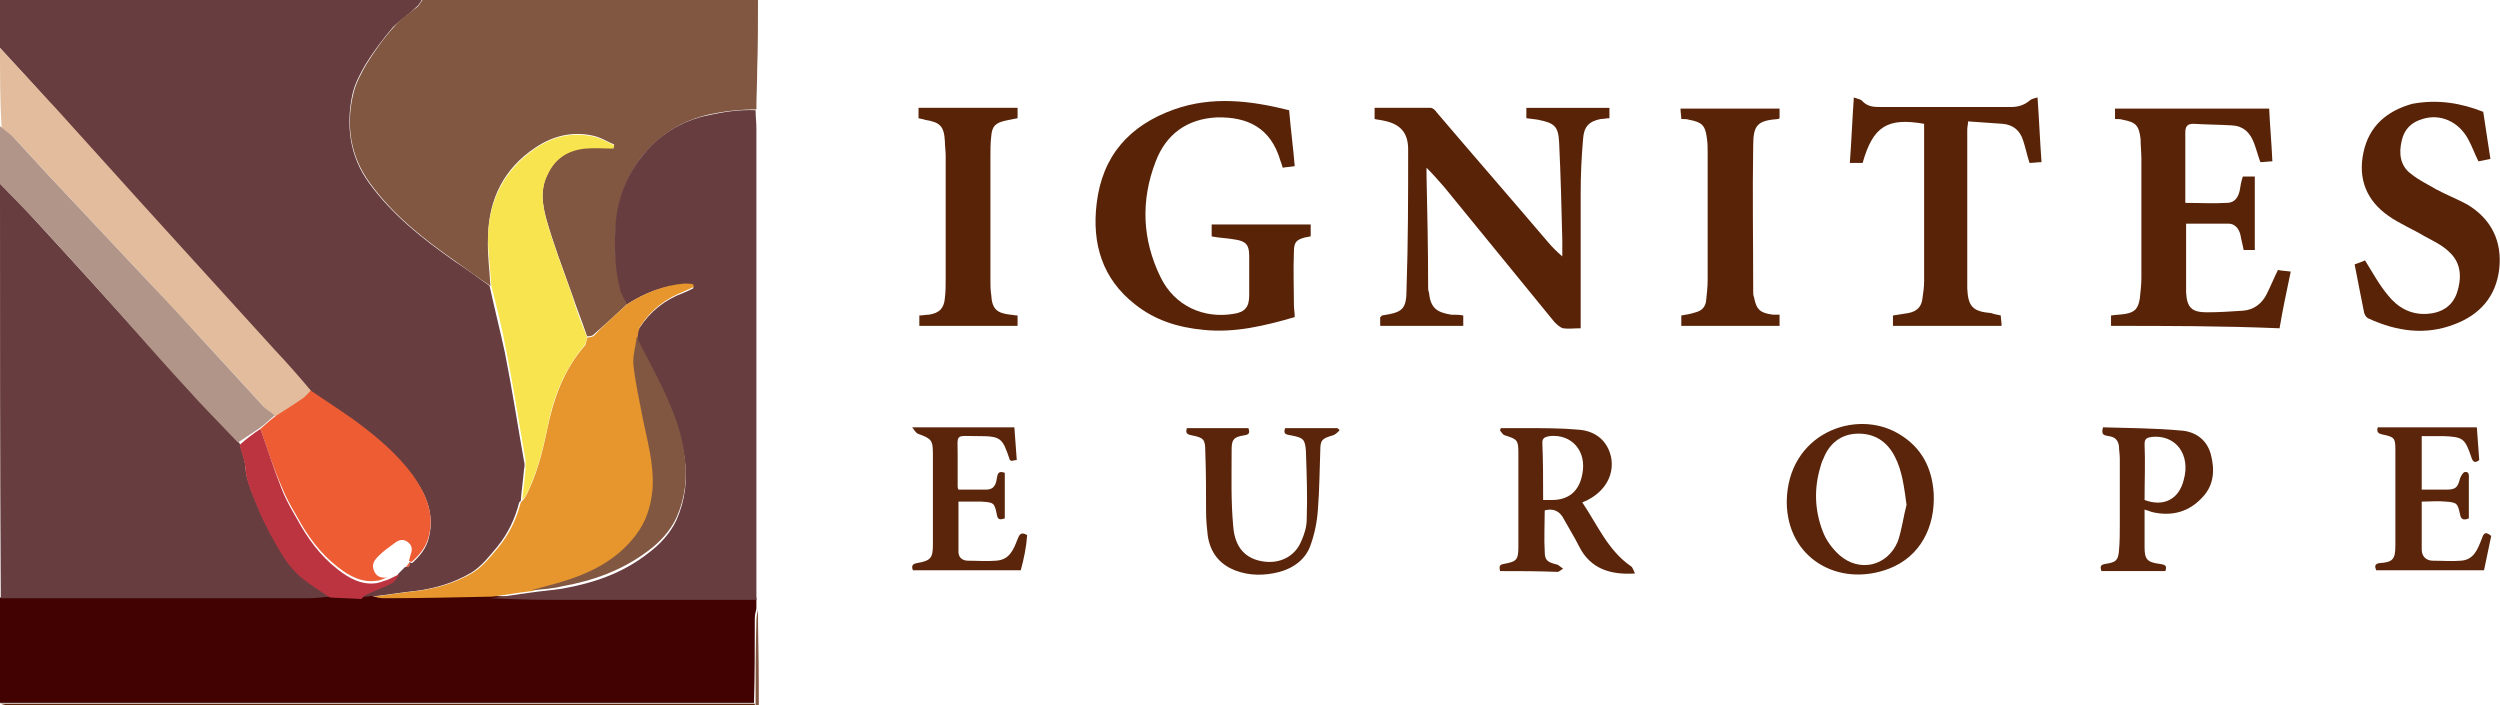 <?xml version="1.0" encoding="UTF-8"?> <!-- Generator: Adobe Illustrator 25.2.3, SVG Export Plug-In . SVG Version: 6.00 Build 0) --> <svg xmlns="http://www.w3.org/2000/svg" xmlns:xlink="http://www.w3.org/1999/xlink" version="1.1" id="Ebene_1" x="0px" y="0px" viewBox="0 0 313 88.3" style="enable-background:new 0 0 313 88.3;" xml:space="preserve"> <style type="text/css"> .st0{fill:#673D40;} .st1{fill:#410201;} .st2{fill:#825742;} .st3{fill:#E2BC9C;} .st4{fill:#B19588;} .st5{fill:#5A250A;} .st6{fill:#592307;} .st7{fill:#E6962C;} .st8{fill:#EE5C34;} .st9{fill:#F8E44F;} .st10{fill:#BB343F;} </style> <g> <path class="st0" d="M0,6c0-2,0-4,0-6c17.6,0,35.2,0,52.8,0c-0.2,0.3-0.4,0.7-0.7,0.9c-0.9,0.9-2,1.6-2.9,2.5 c-1.2,1.4-2.4,3-3.4,4.6c-0.7,1.2-1.4,2.5-1.7,3.9c-0.8,3.9-0.3,7.7,2.1,11c2.9,4,6.7,7,10.7,9.8c1.5,1,2.9,2,4.4,3.1 c0.6,2.8,1.3,5.5,1.9,8.3c0.9,4.5,1.6,9.1,2.4,13.6c0.1,0.3,0.1,0.7,0,1.1c-0.1,1.3-0.3,2.6-0.4,3.9l0,0c-0.1,0.1-0.1,0.1-0.2,0.2 c-0.5,2-1.4,3.9-2.7,5.5c-1,1.2-2,2.5-3.3,3.3c-2.2,1.3-4.6,2-7.1,2.3c-1.8,0.2-3.6,0.5-5.4,0.7c-0.5,0.1-1,0.1-1.4,0.2 c0.1-0.1,0.2-0.3,0.4-0.4c1.2-0.5,2.4-1,3.5-1.6c0.4-0.2,0.6-0.7,0.9-1.1c0.3-0.3,0.5-0.5,0.8-0.8c0.4,0,0.7-0.1,0.5-0.6l0,0 c0.1,0,0.4,0.1,0.4,0.1c1-0.9,1.8-1.9,2.1-3.2c0.7-2.9-0.3-5.4-2-7.6c-2-2.7-4.5-4.9-7.2-6.8c-1.8-1.3-3.7-2.5-5.6-3.8 c-1.5-1.7-3.1-3.4-4.6-5.2c-5.6-6.2-11.3-12.4-16.9-18.6c-3.4-3.8-6.8-7.5-10.2-11.3C4.9,11.3,2.4,8.6,0,6z"></path> <path class="st1" d="M45.1,74.8c0.5-0.1,1-0.1,1.4-0.2c0.4,0.1,0.8,0.2,1.2,0.2c4.6-0.1,9.1-0.2,13.7-0.2c2.3,0.1,4.6,0.2,6.9,0.2 c2.3,0,4.6,0,6.9,0c3.6,0,7.2,0,10.8,0c2.9,0,5.8,0,8.7,0c0,0.5,0,0.9,0,1.4c-0.1,0.4-0.2,0.8-0.2,1.3c0,3.5,0,7-0.1,10.5 c-31.5,0-63,0-94.5,0c0-4.4,0-8.8,0-13.2c12.8,0,25.6,0,38.4,0c0.9,0,1.9-0.1,2.8-0.2C42.5,74.7,43.8,74.8,45.1,74.8z"></path> <path class="st2" d="M61.4,35.8c-1.5-1-2.9-2-4.4-3.1c-4-2.8-7.8-5.8-10.7-9.8c-2.4-3.3-3-7.1-2.1-11c0.3-1.4,1-2.7,1.7-3.9 c1-1.6,2.1-3.2,3.4-4.6c0.8-1,1.9-1.7,2.9-2.5c0.3-0.2,0.4-0.6,0.7-0.9c14,0,28,0,42,0c0,2.9,0,5.8-0.1,8.7c0,1.7-0.1,3.3-0.1,5 c-2,0-3.9,0.2-5.8,0.6c-3.6,0.8-6.4,2.6-8.6,5.4c-1.8,2.3-2.8,5-3.1,7.8c-0.3,2.8-0.2,5.7,0.5,8.5c0.2,0.7,0.6,1.3,0.9,2 c-1.4,1.3-2.8,2.6-4.3,3.9c-0.2,0.2-0.5,0.2-0.8,0.2c-0.6-1.8-1.3-3.5-1.9-5.3c-1.1-3.1-2.3-6.2-3.2-9.4c-0.5-1.8-0.8-3.8,0.2-5.7 c1-2,2.6-3,4.7-3.2c1.1-0.1,2.3,0,3.5,0c0-0.1,0.1-0.3,0.1-0.4c-0.9-0.4-1.7-0.9-2.6-1.1c-2.6-0.6-5.1,0-7.3,1.5 c-3.9,2.6-5.8,6.4-5.9,11.1C61,31.8,61.3,33.8,61.4,35.8z"></path> <path class="st0" d="M41.3,74.7c-0.9,0.1-1.9,0.2-2.8,0.2c-12.8,0-25.6,0-38.4,0C0,57.6,0,40.3,0,23c1.6,1.6,3.2,3.2,4.7,4.9 C9.4,33,14,38.1,18.6,43.2c2.2,2.4,4.4,4.9,6.6,7.3c1.6,1.7,3.2,3.4,4.8,5c0.2,0.9,0.6,1.8,0.7,2.7c0.1,2,1,3.8,1.7,5.5 c0.9,2.1,2,4.1,3.2,6c0.5,0.9,1.3,1.7,2.1,2.4C38.8,73.1,40.1,73.9,41.3,74.7z"></path> <path class="st3" d="M0,6c2.4,2.6,4.9,5.3,7.3,7.9c3.4,3.8,6.8,7.5,10.2,11.3c5.6,6.2,11.3,12.4,16.9,18.6c1.6,1.7,3.1,3.4,4.6,5.2 c-0.3,0.3-0.6,0.6-0.9,0.9c-1.2,0.8-2.4,1.5-3.5,2.3c-0.5-0.4-1-0.7-1.4-1.1c-2.6-2.8-5.2-5.7-7.8-8.5c-2.1-2.3-4.3-4.6-6.4-6.9 c-4.2-4.5-8.4-8.9-12.6-13.4c-1.5-1.6-3-3.3-4.5-4.9c-0.5-0.5-1.1-0.9-1.7-1.4C0,12.6,0,9.3,0,6z"></path> <path class="st4" d="M0,15.8c0.6,0.5,1.2,0.9,1.7,1.4c1.5,1.6,3,3.3,4.5,4.9c4.2,4.5,8.4,8.9,12.6,13.4c2.2,2.3,4.3,4.6,6.4,6.9 c2.6,2.8,5.2,5.7,7.8,8.5c0.4,0.4,0.9,0.7,1.4,1.1c-0.6,0.5-1.2,1.1-1.9,1.6c-0.9,0.6-1.8,1.2-2.7,1.8c-1.6-1.7-3.2-3.3-4.8-5 c-2.2-2.4-4.4-4.8-6.6-7.3C14,38.1,9.4,33,4.7,27.9C3.2,26.3,1.6,24.7,0,23C0,20.6,0,18.2,0,15.8z"></path> <path class="st5" d="M0,88.1c31.5,0,63,0,94.5,0c0,0.1,0,0.2,0,0.2c-31.2,0-62.3,0-93.5,0C0.7,88.3,0.4,88.2,0,88.1z"></path> <path class="st2" d="M94.6,88.3c0-0.1,0-0.2,0-0.2c0-3.5,0-7,0.1-10.5c0-0.4,0.1-0.8,0.2-1.3c0,3,0.1,6,0.1,9c0,1,0,2,0,3 C94.7,88.3,94.6,88.3,94.6,88.3z"></path> <path class="st0" d="M78.5,38.1c-0.3-0.7-0.8-1.3-0.9-2c-0.7-2.8-0.7-5.7-0.5-8.5c0.3-2.8,1.3-5.5,3.1-7.8c2.2-2.9,5.1-4.7,8.6-5.4 c1.9-0.4,3.8-0.7,5.8-0.6c0,0.8,0.1,1.5,0.1,2.3c0,18.5,0,37,0,55.5c0,1.2,0,2.3,0,3.5c-2.9,0-5.8,0-8.7,0c-3.6,0-7.2,0-10.8,0 c-2.3,0-4.6,0-6.9,0c-2.3,0-4.6-0.1-6.9-0.2c1.7-0.2,3.4-0.5,5-0.7c1.3-0.2,2.7-0.3,4-0.5c3.9-0.7,7.5-1.9,10.7-4.4 c1.5-1.1,2.8-2.5,3.6-4.2c1.1-2.5,1.4-5.1,1-7.8c-0.4-2.7-1.3-5.2-2.4-7.7c-1.1-2.4-2.4-4.7-3.6-7.1c0.1-0.5,0.1-1.1,0.4-1.5 c1.3-2,3.2-3.5,5.4-4.3c0.5-0.2,0.9-0.4,1.3-0.6c0-0.1,0-0.2-0.1-0.3c-0.4,0-0.7-0.1-1.1-0.1C83.1,35.7,80.7,36.7,78.5,38.1z"></path> <path class="st6" d="M183.2,39.5c0,0.5,0,0.8,0,1.3c-3.4,0-6.9,0-10.4,0c0-0.4,0-0.8,0-1.1c0.1-0.1,0.2-0.1,0.2-0.2 c2.6-0.4,3.1-0.7,3.1-3.4c0.2-5.8,0.2-11.6,0.2-17.4c0-2.1-1-3.2-3.1-3.6c-0.4-0.1-0.7-0.1-1.1-0.2c0-0.4,0-0.8,0-1.4 c2.3,0,4.7,0,7,0c0.3,0,0.6,0.3,0.8,0.6c4.6,5.4,9.3,10.8,13.9,16.2c0.5,0.6,1.1,1.2,1.8,1.8c0-0.7,0-1.3,0-2 c-0.1-4.1-0.2-8.2-0.4-12.3c-0.1-2-0.6-2.4-2.6-2.8c-0.5-0.1-0.9-0.1-1.5-0.2c0-0.4,0-0.8,0-1.3c3.4,0,6.9,0,10.4,0 c0,0.4,0,0.8,0,1.3c-0.4,0-0.7,0.1-1.1,0.1c-1.5,0.3-2.1,1-2.2,2.5c-0.2,2.3-0.3,4.5-0.3,6.8c0,5.2,0,10.3,0,15.5 c0,0.4,0,0.9,0,1.4c-0.8,0-1.6,0.1-2.2,0c-0.4-0.1-0.8-0.5-1.1-0.8c-4.6-5.6-9.2-11.3-13.8-16.9c-0.7-0.8-1.4-1.6-2.2-2.4 c0,0.3,0,0.7,0,1c0.1,4.6,0.2,9.2,0.2,13.8c0,0.3,0,0.6,0.1,0.8c0.2,1.9,0.9,2.5,2.8,2.8C182.3,39.4,182.7,39.4,183.2,39.5z"></path> <path class="st6" d="M151.7,29.6c0-0.5,0-1,0-1.5c4.1,0,8.2,0,12.4,0c0,0.5,0,1,0,1.5c-0.2,0-0.4,0.1-0.6,0.1 c-1.2,0.3-1.5,0.6-1.5,1.8c-0.1,2.2,0,4.5,0,6.7c0,0.5,0.1,0.9,0.1,1.5c-3.8,1.1-7.5,2-11.4,1.6c-3.2-0.3-6.1-1.2-8.6-3.2 c-4.1-3.2-5.4-7.6-4.8-12.6c0.7-6,4.1-9.8,9.7-11.8c4.8-1.7,9.6-1.1,14.4,0.1c0.2,2.4,0.5,4.6,0.7,7c-0.5,0.1-1,0.1-1.5,0.2 c-0.1-0.4-0.2-0.6-0.3-0.9c-1.2-4.1-4.1-5.5-8-5.4c-3.7,0.2-6.3,2.1-7.6,5.5c-1.9,4.9-1.7,9.8,0.6,14.5c1.8,3.7,5.5,5.2,9.1,4.6 c1.5-0.2,2-0.9,2-2.3c0-1.7,0-3.4,0-5c0-1.3-0.4-1.8-1.7-2C153.6,29.8,152.7,29.8,151.7,29.6z"></path> <path class="st6" d="M264.3,40.8c0-0.5,0-0.8,0-1.3c0.6-0.1,1.2-0.1,1.8-0.2c1.2-0.2,1.6-0.7,1.8-1.9c0.1-0.9,0.2-1.8,0.2-2.6 c0-5,0-9.9,0-14.9c0-0.8-0.1-1.7-0.1-2.5c-0.2-1.7-0.6-2.1-2.2-2.4c-0.3-0.1-0.6-0.1-1-0.1c0-0.4,0-0.9,0-1.3c6.4,0,12.8,0,19.3,0 c0.1,2.2,0.3,4.3,0.4,6.6c-0.5,0-1,0.1-1.5,0.1c-0.3-0.8-0.5-1.6-0.8-2.4c-0.5-1.3-1.3-2.1-2.7-2.2c-1.6-0.1-3.3-0.1-4.9-0.2 c-0.8,0-1,0.4-1,1.1c0,2.9,0,5.8,0,8.8c1.8,0,3.5,0.1,5.2,0c0.9,0,1.4-0.6,1.6-1.5c0.1-0.6,0.2-1.2,0.4-1.8c0.5,0,0.9,0,1.5,0 c0,3,0,6.1,0,9.2c-0.4,0-0.9,0-1.4,0c-0.1-0.6-0.3-1.3-0.4-1.9c-0.2-0.8-0.7-1.4-1.5-1.4c-1.7,0-3.4,0-5.3,0c0,1.1,0,2.2,0,3.3 c0,1.8,0,3.5,0,5.3c0.1,1.9,0.7,2.5,2.6,2.5c1.5,0,3-0.1,4.5-0.2c1.4-0.1,2.4-0.9,3-2.1c0.5-1,0.9-2,1.4-3c0.4,0.1,0.9,0.1,1.6,0.2 c-0.5,2.4-1,4.7-1.4,7.1C278.2,40.8,271.3,40.8,264.3,40.8z"></path> <path class="st6" d="M310.9,14c0.3,2,0.6,3.9,0.9,5.9c-0.5,0.1-1,0.2-1.5,0.3c-0.5-1-0.8-1.9-1.3-2.8c-1.2-2.2-3.5-3.2-5.7-2.5 c-1.4,0.4-2.3,1.3-2.6,2.7c-0.4,1.6-0.2,3.2,1.2,4.2c1,0.8,2.1,1.3,3.1,1.9c1.3,0.7,2.6,1.2,3.9,1.9c3,1.8,4.4,4.6,4,8.1 c-0.4,3.4-2.4,5.7-5.6,6.9c-3.6,1.4-7.2,0.9-10.7-0.7c-0.3-0.1-0.5-0.4-0.6-0.7c-0.4-2-0.8-4-1.2-6.1c0.6-0.2,1.1-0.4,1.3-0.5 c1,1.6,1.8,3.1,2.9,4.4c1.2,1.5,2.8,2.4,4.8,2.3c1.8-0.1,3.2-0.9,3.8-2.6c0.6-1.8,0.6-3.7-0.9-5.1c-0.9-0.9-2-1.4-3.1-2 c-1.5-0.9-3.2-1.6-4.6-2.6c-2.7-1.9-3.8-4.6-3.1-7.9c0.7-3.3,2.9-5.2,6.1-6.1C305.2,12.4,308.1,12.9,310.9,14z"></path> <path class="st6" d="M250.5,39.5c0,0.4,0.1,0.8,0.1,1.3c-4.5,0-9,0-13.6,0c0-0.4,0-0.8,0-1.3c0.6-0.1,1.3-0.2,1.9-0.3 c1.1-0.2,1.7-0.8,1.8-1.9c0.1-0.7,0.2-1.4,0.2-2.1c0-6.4,0-12.8,0-19.2c0-0.2,0-0.3,0-0.5c-4.6-0.8-6.4,0.3-7.7,4.9 c-0.5,0-1,0-1.6,0c0.2-2.7,0.3-5.3,0.5-8.2c0.5,0.2,0.9,0.2,1.1,0.5c0.6,0.6,1.3,0.7,2.1,0.7c5.5,0,11,0,16.4,0 c0.9,0,1.7-0.2,2.4-0.8c0.2-0.2,0.6-0.3,1-0.4c0.2,2.8,0.3,5.4,0.5,8.1c-0.5,0-1,0.1-1.5,0.1c-0.3-0.9-0.5-1.9-0.8-2.8 c-0.4-1.3-1.3-2-2.6-2.1c-1.4-0.1-2.8-0.2-4.3-0.3c0,0.4-0.1,0.7-0.1,1c0,6.4,0,12.9,0,19.3c0,0.2,0,0.4,0,0.6 c0.1,2.3,0.7,2.9,3,3.1C249.8,39.4,250.2,39.4,250.5,39.5z"></path> <path class="st6" d="M115,14.8c0-0.4,0-0.8,0-1.3c4.1,0,8.2,0,12.4,0c0,0.4,0,0.8,0,1.3c-0.5,0.1-1,0.2-1.5,0.3 c-1.3,0.3-1.7,0.7-1.8,2c-0.1,0.8-0.1,1.7-0.1,2.5c0,5.1,0,10.2,0,15.4c0,0.6,0,1.3,0.1,1.9c0.1,1.8,0.7,2.3,2.4,2.5 c0.3,0,0.5,0.1,0.9,0.1c0,0.5,0,0.9,0,1.3c-4.1,0-8.2,0-12.3,0c0-0.4,0-0.8,0-1.3c0.4,0,0.8-0.1,1.2-0.1c1.3-0.2,1.9-0.8,2-2.1 c0.1-0.8,0.1-1.6,0.1-2.4c0-5.1,0-10.2,0-15.4c0-0.6-0.1-1.2-0.1-1.8c-0.1-1.9-0.6-2.4-2.5-2.7C115.6,14.9,115.3,14.9,115,14.8z"></path> <path class="st6" d="M222.8,39.4c0,0.5,0,0.9,0,1.4c-4.1,0-8.2,0-12.3,0c0-0.4,0-0.8,0-1.3c0.6-0.1,1.2-0.2,1.8-0.4 c0.8-0.2,1.2-0.7,1.3-1.4c0.1-0.9,0.2-1.8,0.2-2.7c0-5.3,0-10.5,0-15.8c0-0.6,0-1.3-0.1-1.9c-0.2-1.6-0.6-2-2.2-2.3 c-0.3-0.1-0.6-0.1-1-0.1c0-0.4-0.1-0.8-0.1-1.3c4.2,0,8.3,0,12.4,0c0,0.4,0,0.8,0,1.2c-0.1,0.1-0.2,0.1-0.2,0.1 c-2.5,0.2-3.1,0.7-3.1,3.3c-0.1,6.1,0,12.1,0,18.2c0,0.3,0,0.6,0.1,0.8c0.3,1.6,0.8,2,2.4,2.2C222.1,39.4,222.4,39.4,222.8,39.4z"></path> <path class="st5" d="M187.8,71.5c-0.1-0.6-0.1-0.8,0.5-0.9c1.6-0.3,1.8-0.5,1.8-2.2c0-3.9,0-7.8,0-11.6c0-1.7-0.1-1.8-1.7-2.3 c-0.3-0.1-0.4-0.4-0.6-0.6c0-0.1,0.1-0.2,0.1-0.3c1,0,2.1,0,3.1,0c2.2,0,4.5,0,6.7,0.2c2.3,0.2,3.6,1.6,4,3.4 c0.4,2-0.5,3.9-2.4,5.1c-0.3,0.2-0.7,0.4-1.2,0.6c1.9,2.8,3.2,6,6.1,8c0.2,0.1,0.3,0.5,0.5,0.9c-3.1,0.2-5.6-0.6-7-3.4 c-0.6-1.2-1.3-2.3-1.9-3.4c-0.5-1-1.3-1.4-2.4-1.1c0,1.7-0.1,3.5,0,5.2c0,1.1,0.4,1.3,1.6,1.6c0.2,0.1,0.4,0.3,0.7,0.5 c-0.2,0.1-0.5,0.4-0.7,0.4C192.5,71.5,190.2,71.5,187.8,71.5z M193.2,62.6c0.5,0,0.8,0,1.1,0c2.1,0,3.4-1.1,3.8-3.2 c0.6-2.9-1.3-5.1-4.1-4.8c-0.5,0.1-0.9,0.2-0.9,0.8C193.2,57.8,193.2,60.2,193.2,62.6z"></path> <path class="st5" d="M223.7,62.8c0.1-8.5,8.6-11.7,14-8.5c2.9,1.7,4.2,4.3,4.4,7.5c0.2,4.2-1.7,7.9-5.6,9.4 C230.2,73.6,223.7,69.9,223.7,62.8z M238.7,63.2c-0.3-2.1-0.5-4.2-1.5-6.1c-1-1.9-2.6-2.9-4.8-2.8c-2,0.1-3.4,1.3-4.1,3.1 c-0.2,0.4-0.3,0.7-0.4,1.1c-0.8,2.7-0.7,5.4,0.3,8c0.4,1.1,1.2,2.2,2.1,3c2.5,2.2,6,1.4,7.3-1.7C238.1,66.4,238.3,64.7,238.7,63.2z "></path> <path class="st5" d="M268.5,63.8c0,1.7,0,3.2,0,4.7c0,1.5,0.3,1.9,1.9,2.1c0.5,0.1,1,0.1,0.7,0.9c-2.6,0-5.3,0-8,0 c-0.2-0.6-0.1-0.8,0.5-0.9c1.3-0.2,1.6-0.4,1.7-1.7c0.1-1.1,0.1-2.2,0.1-3.2c0-2.8,0-5.5,0-8.3c0-0.5-0.1-1-0.1-1.5 c-0.1-0.8-0.5-1.2-1.3-1.3c-0.5-0.1-1-0.1-0.7-1.1c3.2,0.1,6.5,0.1,9.7,0.4c1.8,0.1,3.3,1.1,3.8,3c0.5,1.9,0.4,3.8-1,5.3 c-1.7,1.9-3.9,2.5-6.4,1.9C269.1,64,268.9,63.9,268.5,63.8z M268.5,62.6c2.4,0.9,4.3-0.1,4.9-2.5c0.9-3.2-1-5.7-4-5.4 c-0.6,0.1-0.9,0.2-0.9,0.9C268.6,57.9,268.5,60.2,268.5,62.6z"></path> <path class="st5" d="M297.5,71.4c-0.2-0.5-0.2-0.8,0.4-0.9c1.7-0.1,2-0.5,2-2.2c0-4,0-8.1,0-12.1c0-1.4-0.2-1.5-1.6-1.8 c-0.5-0.1-0.8-0.3-0.6-0.9c4.1,0,8.2,0,12.4,0c0.1,1.3,0.2,2.7,0.3,4.1c-0.5,0.4-0.8,0.3-1-0.4c-0.8-2.3-1-2.5-3.5-2.6 c-0.9,0-1.7,0-2.7,0c0,2.3,0,4.5,0,6.7c1,0,2.1,0,3.1,0c1.2,0,1.4-0.3,1.7-1.4c0.1-0.3,0.4-0.8,0.6-0.8c0.6-0.1,0.5,0.5,0.5,0.9 c0,1.6,0,3.3,0,4.9c-0.7,0.3-1,0.1-1.1-0.5c-0.3-1.4-0.4-1.5-1.8-1.6c-1-0.1-2,0-3,0c0,2.1,0,4.1,0,6c0,0.8,0.5,1.4,1.4,1.4 c1.2,0,2.3,0.1,3.5,0c1.6-0.1,2.1-1.4,2.6-2.7c0.2-0.6,0.4-1.1,1.2-0.4c-0.3,1.4-0.6,2.9-0.9,4.3C306.3,71.4,301.9,71.4,297.5,71.4 z"></path> <path class="st5" d="M167.7,53.9c-0.2,0.2-0.5,0.5-0.8,0.6c-1.4,0.4-1.6,0.6-1.6,1.9c-0.1,2.5-0.1,5-0.3,7.4 c-0.1,1.5-0.4,3-0.9,4.4c-0.6,1.8-2.1,2.9-3.9,3.4c-1.9,0.5-3.8,0.5-5.6-0.2c-2-0.8-3.1-2.3-3.4-4.4c-0.1-0.9-0.2-1.9-0.2-2.9 c0-2.5,0-5-0.1-7.6c0-1.5-0.2-1.7-1.7-2c-0.6-0.1-0.8-0.3-0.6-0.9c2.6,0,5.1,0,7.7,0c0.2,0.6,0.1,0.8-0.5,0.9 c-1.5,0.2-1.6,0.7-1.6,1.9c0,3.2-0.1,6.3,0.2,9.5c0.2,2.7,1.6,4.1,3.8,4.4c2,0.3,3.9-0.6,4.7-2.5c0.4-0.9,0.7-1.8,0.7-2.8 c0.1-2.8,0-5.7-0.1-8.5c-0.1-1.5-0.3-1.7-1.9-2c-0.5-0.1-1-0.1-0.7-0.9c2.2,0,4.4,0,6.5,0C167.6,53.7,167.7,53.8,167.7,53.9z"></path> <path class="st5" d="M127.8,71.4c-4.6,0-9,0-13.5,0c-0.2-0.5-0.1-0.8,0.5-0.9c1.7-0.3,2-0.6,2-2.3c0-3.8,0-7.6,0-11.4 c0-1.7-0.2-1.9-1.9-2.5c-0.2-0.1-0.4-0.4-0.7-0.8c4.4,0,8.6,0,12.8,0c0.1,1.4,0.2,2.7,0.3,4.1c-0.3,0-0.5,0.1-0.7,0.1 c-0.1-0.1-0.2-0.1-0.2-0.2c-0.9-2.7-1.1-2.9-4-2.9c-2.9,0-2.5-0.4-2.5,2.5c0,1.3,0,2.6,0,3.8c0,0.1,0,0.2,0.1,0.4 c1.2,0,2.3,0,3.5,0c0.9,0,1.2-0.6,1.3-1.4c0.1-0.6,0.2-1,1-0.7c0,1.9,0,3.8,0,5.7c-0.6,0.2-0.9,0.2-1-0.5c-0.3-1.5-0.4-1.5-2-1.6 c-0.2,0-0.4,0-0.6,0c-0.7,0-1.4,0-2.2,0c0,2.1,0,4.2,0,6.3c0,0.7,0.5,1.1,1.2,1.1c1.2,0,2.3,0.1,3.5,0c1.7-0.1,2.2-1.4,2.7-2.7 c0.2-0.5,0.4-1,1.2-0.5C128.5,68.5,128.2,69.9,127.8,71.4z"></path> <path class="st7" d="M78.5,38.1c2.2-1.4,4.6-2.4,7.2-2.6c0.4,0,0.7,0,1.1,0.1c0,0.1,0,0.2,0.1,0.3c-0.4,0.2-0.9,0.4-1.3,0.6 c-2.3,0.9-4.1,2.3-5.4,4.3c-0.3,0.4-0.3,1-0.4,1.5c-0.2,1.1-0.5,2.3-0.4,3.4c0.2,2.2,0.7,4.3,1.1,6.4c0.6,3,1.5,6,1.3,9.2 c-0.2,2.1-0.8,4.1-2.1,5.8c-2.5,3.3-6,4.9-9.8,6c-1.1,0.3-2.2,0.6-3.3,0.9c-1.7,0.2-3.4,0.5-5,0.7c-4.6,0.1-9.1,0.2-13.7,0.2 c-0.4,0-0.8-0.2-1.2-0.2c1.8-0.2,3.6-0.5,5.4-0.7c2.5-0.3,4.9-1,7.1-2.3c1.3-0.8,2.3-2.1,3.3-3.3c1.3-1.6,2.2-3.5,2.7-5.5 c0.1-0.1,0.1-0.1,0.2-0.2l0,0c0.2-0.2,0.4-0.5,0.5-0.7c1.3-2.6,2-5.3,2.6-8.2c0.8-3.9,2.1-7.5,4.7-10.5c0.2-0.2,0.2-0.6,0.3-1 c0.3-0.1,0.6-0.1,0.8-0.2C75.6,40.7,77.1,39.4,78.5,38.1z"></path> <path class="st8" d="M32.6,53.7c0.6-0.5,1.2-1.1,1.9-1.6c1.2-0.8,2.4-1.5,3.5-2.3c0.3-0.2,0.6-0.6,0.9-0.9c1.9,1.3,3.8,2.5,5.6,3.8 c2.7,2,5.2,4.1,7.2,6.8c1.6,2.3,2.7,4.7,2,7.6c-0.3,1.3-1.1,2.3-2.1,3.2c-0.1,0.1-0.3,0-0.4-0.1c0.1-0.2,0.1-0.5,0.2-0.7 c0.2-0.6,0.3-1.1-0.3-1.6c-0.6-0.5-1.2-0.3-1.7,0.1c-0.7,0.5-1.4,1-2,1.6c-0.5,0.5-0.9,1-0.6,1.8c0.3,0.8,0.9,1,1.7,0.9 c-0.4,0.1-0.9,0.4-1.3,0.4c-1.9,0.3-3.5-0.6-4.9-1.7c-2.2-1.7-3.8-3.9-5.1-6.3c-0.7-1.2-1.4-2.4-1.9-3.7 C34.3,58.8,33.5,56.3,32.6,53.7z"></path> <path class="st9" d="M73.5,42.2c-0.1,0.3-0.1,0.7-0.3,1c-2.6,3.1-4,6.7-4.7,10.5c-0.6,2.8-1.3,5.6-2.6,8.2 c-0.1,0.3-0.4,0.5-0.5,0.7c0.1-1.3,0.3-2.6,0.4-3.9c0-0.4,0-0.7,0-1.1c-0.8-4.5-1.5-9.1-2.4-13.6c-0.5-2.8-1.2-5.5-1.9-8.3 c-0.1-2-0.4-4-0.4-6c0.1-4.6,2-8.4,5.9-11.1c2.2-1.5,4.6-2.1,7.3-1.5c0.9,0.2,1.8,0.7,2.6,1.1c0,0.1-0.1,0.3-0.1,0.4 c-1.2,0-2.3-0.1-3.5,0c-2.1,0.2-3.8,1.2-4.7,3.2c-1,1.9-0.7,3.9-0.2,5.7c0.9,3.2,2.1,6.3,3.2,9.4C72.1,38.7,72.8,40.5,73.5,42.2z"></path> <path class="st10" d="M32.6,53.7c0.9,2.5,1.7,5.1,2.7,7.6c0.5,1.3,1.2,2.5,1.9,3.7c1.3,2.4,2.9,4.6,5.1,6.3c1.4,1.1,3,2,4.9,1.7 c0.5-0.1,0.9-0.3,1.3-0.4c0.5-0.2,1-0.5,1.5-0.7c-0.3,0.4-0.5,0.9-0.9,1.1c-1.1,0.6-2.4,1-3.5,1.6c-0.1,0.1-0.2,0.3-0.4,0.4 c-1.3-0.1-2.6-0.1-3.9-0.2c-1.2-0.8-2.5-1.6-3.6-2.5c-0.8-0.7-1.5-1.5-2.1-2.4c-1.2-1.9-2.3-3.9-3.2-6c-0.7-1.8-1.6-3.5-1.7-5.5 c-0.1-0.9-0.5-1.8-0.7-2.7C30.9,54.9,31.7,54.3,32.6,53.7z"></path> <path class="st8" d="M50.8,71c0.2-0.2,0.3-0.4,0.5-0.6C51.4,70.9,51.1,71,50.8,71z"></path> <path class="st9" d="M65.3,62.6c-0.1,0.1-0.1,0.1-0.2,0.2C65.1,62.8,65.2,62.7,65.3,62.6z"></path> <path class="st2" d="M66.5,73.9c1.1-0.3,2.2-0.6,3.3-0.9c3.8-1.1,7.3-2.7,9.8-6c1.3-1.7,1.9-3.6,2.1-5.8c0.2-3.2-0.7-6.1-1.3-9.2 c-0.4-2.1-0.9-4.3-1.1-6.4c-0.1-1.1,0.3-2.2,0.4-3.4c1.2,2.4,2.5,4.7,3.6,7.1c1.1,2.5,2.1,5,2.4,7.7c0.4,2.7,0.1,5.3-1,7.8 c-0.8,1.7-2.1,3.1-3.6,4.2c-3.2,2.4-6.8,3.7-10.7,4.4C69.2,73.7,67.8,73.8,66.5,73.9z"></path> </g> </svg> 